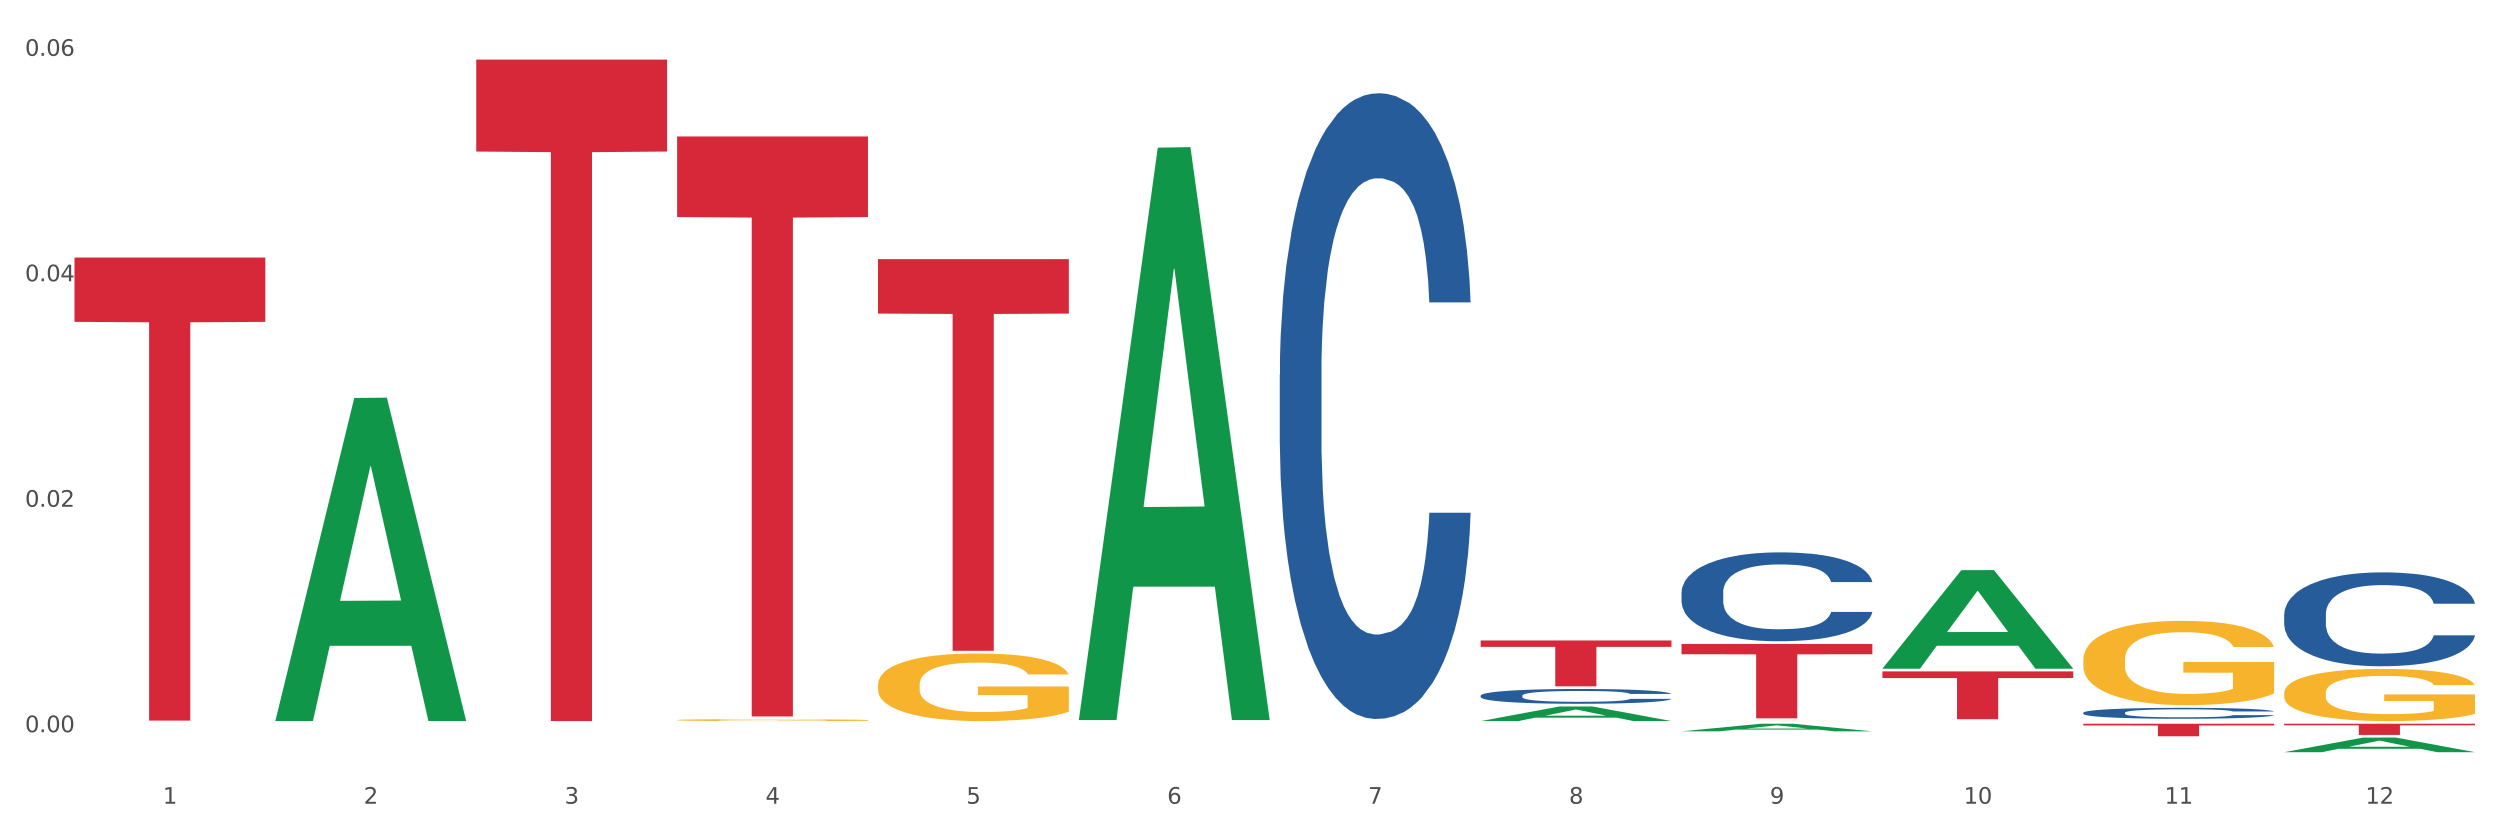 <?xml version="1.0" encoding="utf-8" standalone="no"?>
<!DOCTYPE svg PUBLIC "-//W3C//DTD SVG 1.1//EN"
  "http://www.w3.org/Graphics/SVG/1.1/DTD/svg11.dtd">
<svg xmlns:xlink="http://www.w3.org/1999/xlink" width="1080pt" height="360pt" viewBox="0 0 1080 360" xmlns="http://www.w3.org/2000/svg" version="1.1">
 <rect x="0" y="0" width="1080" height="360" fill="#333333" stroke="none"/>
 <defs>
  <style type="text/css">*{stroke-linejoin: round; stroke-linecap: butt}</style>
 </defs>
 <g id="figure_1">
  <g id="patch_1">
   <path d="M 0 360 
L 1080 360 
L 1080 0 
L 0 0 
z
" style="fill: #ffffff; stroke: #ffffff; stroke-linejoin: miter"/>
  </g>
  <g id="axes_1">
   <g id="matplotlib.axis_1">
    <g id="xtick_1">
     <g id="text_1">
      <!-- 1 -->
      <g style="fill: #4d4d4d" transform="translate(70.342 347.204) scale(0.096 -0.096)">
       <defs>
        <path id="DejaVuSans-31" d="M 794 531 
L 1825 531 
L 1825 4091 
L 703 3866 
L 703 4441 
L 1819 4666 
L 2450 4666 
L 2450 531 
L 3481 531 
L 3481 0 
L 794 0 
L 794 531 
z
" transform="scale(0.016)"/>
       </defs>
       <use xlink:href="#DejaVuSans-31"/>
      </g>
     </g>
    </g>
    <g id="xtick_2">
     <g id="text_2">
      <!-- 2 -->
      <g style="fill: #4d4d4d" transform="translate(157.122 347.204) scale(0.096 -0.096)">
       <defs>
        <path id="DejaVuSans-32" d="M 1228 531 
L 3431 531 
L 3431 0 
L 469 0 
L 469 531 
Q 828 903 1448 1529 
Q 2069 2156 2228 2338 
Q 2531 2678 2651 2914 
Q 2772 3150 2772 3378 
Q 2772 3750 2511 3984 
Q 2250 4219 1831 4219 
Q 1534 4219 1204 4116 
Q 875 4013 500 3803 
L 500 4441 
Q 881 4594 1212 4672 
Q 1544 4750 1819 4750 
Q 2544 4750 2975 4387 
Q 3406 4025 3406 3419 
Q 3406 3131 3298 2873 
Q 3191 2616 2906 2266 
Q 2828 2175 2409 1742 
Q 1991 1309 1228 531 
z
" transform="scale(0.016)"/>
       </defs>
       <use xlink:href="#DejaVuSans-32"/>
      </g>
     </g>
    </g>
    <g id="xtick_3">
     <g id="text_3">
      <!-- 3 -->
      <g style="fill: #4d4d4d" transform="translate(243.902 347.204) scale(0.096 -0.096)">
       <defs>
        <path id="DejaVuSans-33" d="M 2597 2516 
Q 3050 2419 3304 2112 
Q 3559 1806 3559 1356 
Q 3559 666 3084 287 
Q 2609 -91 1734 -91 
Q 1441 -91 1130 -33 
Q 819 25 488 141 
L 488 750 
Q 750 597 1062 519 
Q 1375 441 1716 441 
Q 2309 441 2620 675 
Q 2931 909 2931 1356 
Q 2931 1769 2642 2001 
Q 2353 2234 1838 2234 
L 1294 2234 
L 1294 2753 
L 1863 2753 
Q 2328 2753 2575 2939 
Q 2822 3125 2822 3475 
Q 2822 3834 2567 4026 
Q 2313 4219 1838 4219 
Q 1578 4219 1281 4162 
Q 984 4106 628 3988 
L 628 4550 
Q 988 4650 1302 4700 
Q 1616 4750 1894 4750 
Q 2613 4750 3031 4423 
Q 3450 4097 3450 3541 
Q 3450 3153 3228 2886 
Q 3006 2619 2597 2516 
z
" transform="scale(0.016)"/>
       </defs>
       <use xlink:href="#DejaVuSans-33"/>
      </g>
     </g>
    </g>
    <g id="xtick_4">
     <g id="text_4">
      <!-- 4 -->
      <g style="fill: #4d4d4d" transform="translate(330.683 347.204) scale(0.096 -0.096)">
       <defs>
        <path id="DejaVuSans-34" d="M 2419 4116 
L 825 1625 
L 2419 1625 
L 2419 4116 
z
M 2253 4666 
L 3047 4666 
L 3047 1625 
L 3713 1625 
L 3713 1100 
L 3047 1100 
L 3047 0 
L 2419 0 
L 2419 1100 
L 313 1100 
L 313 1709 
L 2253 4666 
z
" transform="scale(0.016)"/>
       </defs>
       <use xlink:href="#DejaVuSans-34"/>
      </g>
     </g>
    </g>
    <g id="xtick_5">
     <g id="text_5">
      <!-- 5 -->
      <g style="fill: #4d4d4d" transform="translate(417.463 347.204) scale(0.096 -0.096)">
       <defs>
        <path id="DejaVuSans-35" d="M 691 4666 
L 3169 4666 
L 3169 4134 
L 1269 4134 
L 1269 2991 
Q 1406 3038 1543 3061 
Q 1681 3084 1819 3084 
Q 2600 3084 3056 2656 
Q 3513 2228 3513 1497 
Q 3513 744 3044 326 
Q 2575 -91 1722 -91 
Q 1428 -91 1123 -41 
Q 819 9 494 109 
L 494 744 
Q 775 591 1075 516 
Q 1375 441 1709 441 
Q 2250 441 2565 725 
Q 2881 1009 2881 1497 
Q 2881 1984 2565 2268 
Q 2250 2553 1709 2553 
Q 1456 2553 1204 2497 
Q 953 2441 691 2322 
L 691 4666 
z
" transform="scale(0.016)"/>
       </defs>
       <use xlink:href="#DejaVuSans-35"/>
      </g>
     </g>
    </g>
    <g id="xtick_6">
     <g id="text_6">
      <!-- 6 -->
      <g style="fill: #4d4d4d" transform="translate(504.243 347.204) scale(0.096 -0.096)">
       <defs>
        <path id="DejaVuSans-36" d="M 2113 2584 
Q 1688 2584 1439 2293 
Q 1191 2003 1191 1497 
Q 1191 994 1439 701 
Q 1688 409 2113 409 
Q 2538 409 2786 701 
Q 3034 994 3034 1497 
Q 3034 2003 2786 2293 
Q 2538 2584 2113 2584 
z
M 3366 4563 
L 3366 3988 
Q 3128 4100 2886 4159 
Q 2644 4219 2406 4219 
Q 1781 4219 1451 3797 
Q 1122 3375 1075 2522 
Q 1259 2794 1537 2939 
Q 1816 3084 2150 3084 
Q 2853 3084 3261 2657 
Q 3669 2231 3669 1497 
Q 3669 778 3244 343 
Q 2819 -91 2113 -91 
Q 1303 -91 875 529 
Q 447 1150 447 2328 
Q 447 3434 972 4092 
Q 1497 4750 2381 4750 
Q 2619 4750 2861 4703 
Q 3103 4656 3366 4563 
z
" transform="scale(0.016)"/>
       </defs>
       <use xlink:href="#DejaVuSans-36"/>
      </g>
     </g>
    </g>
    <g id="xtick_7">
     <g id="text_7">
      <!-- 7 -->
      <g style="fill: #4d4d4d" transform="translate(591.024 347.204) scale(0.096 -0.096)">
       <defs>
        <path id="DejaVuSans-37" d="M 525 4666 
L 3525 4666 
L 3525 4397 
L 1831 0 
L 1172 0 
L 2766 4134 
L 525 4134 
L 525 4666 
z
" transform="scale(0.016)"/>
       </defs>
       <use xlink:href="#DejaVuSans-37"/>
      </g>
     </g>
    </g>
    <g id="xtick_8">
     <g id="text_8">
      <!-- 8 -->
      <g style="fill: #4d4d4d" transform="translate(677.804 347.204) scale(0.096 -0.096)">
       <defs>
        <path id="DejaVuSans-38" d="M 2034 2216 
Q 1584 2216 1326 1975 
Q 1069 1734 1069 1313 
Q 1069 891 1326 650 
Q 1584 409 2034 409 
Q 2484 409 2743 651 
Q 3003 894 3003 1313 
Q 3003 1734 2745 1975 
Q 2488 2216 2034 2216 
z
M 1403 2484 
Q 997 2584 770 2862 
Q 544 3141 544 3541 
Q 544 4100 942 4425 
Q 1341 4750 2034 4750 
Q 2731 4750 3128 4425 
Q 3525 4100 3525 3541 
Q 3525 3141 3298 2862 
Q 3072 2584 2669 2484 
Q 3125 2378 3379 2068 
Q 3634 1759 3634 1313 
Q 3634 634 3220 271 
Q 2806 -91 2034 -91 
Q 1263 -91 848 271 
Q 434 634 434 1313 
Q 434 1759 690 2068 
Q 947 2378 1403 2484 
z
M 1172 3481 
Q 1172 3119 1398 2916 
Q 1625 2713 2034 2713 
Q 2441 2713 2670 2916 
Q 2900 3119 2900 3481 
Q 2900 3844 2670 4047 
Q 2441 4250 2034 4250 
Q 1625 4250 1398 4047 
Q 1172 3844 1172 3481 
z
" transform="scale(0.016)"/>
       </defs>
       <use xlink:href="#DejaVuSans-38"/>
      </g>
     </g>
    </g>
    <g id="xtick_9">
     <g id="text_9">
      <!-- 9 -->
      <g style="fill: #4d4d4d" transform="translate(764.584 347.204) scale(0.096 -0.096)">
       <defs>
        <path id="DejaVuSans-39" d="M 703 97 
L 703 672 
Q 941 559 1184 500 
Q 1428 441 1663 441 
Q 2288 441 2617 861 
Q 2947 1281 2994 2138 
Q 2813 1869 2534 1725 
Q 2256 1581 1919 1581 
Q 1219 1581 811 2004 
Q 403 2428 403 3163 
Q 403 3881 828 4315 
Q 1253 4750 1959 4750 
Q 2769 4750 3195 4129 
Q 3622 3509 3622 2328 
Q 3622 1225 3098 567 
Q 2575 -91 1691 -91 
Q 1453 -91 1209 -44 
Q 966 3 703 97 
z
M 1959 2075 
Q 2384 2075 2632 2365 
Q 2881 2656 2881 3163 
Q 2881 3666 2632 3958 
Q 2384 4250 1959 4250 
Q 1534 4250 1286 3958 
Q 1038 3666 1038 3163 
Q 1038 2656 1286 2365 
Q 1534 2075 1959 2075 
z
" transform="scale(0.016)"/>
       </defs>
       <use xlink:href="#DejaVuSans-39"/>
      </g>
     </g>
    </g>
    <g id="xtick_10">
     <g id="text_10">
      <!-- 10 -->
      <g style="fill: #4d4d4d" transform="translate(848.311 347.204) scale(0.096 -0.096)">
       <defs>
        <path id="DejaVuSans-30" d="M 2034 4250 
Q 1547 4250 1301 3770 
Q 1056 3291 1056 2328 
Q 1056 1369 1301 889 
Q 1547 409 2034 409 
Q 2525 409 2770 889 
Q 3016 1369 3016 2328 
Q 3016 3291 2770 3770 
Q 2525 4250 2034 4250 
z
M 2034 4750 
Q 2819 4750 3233 4129 
Q 3647 3509 3647 2328 
Q 3647 1150 3233 529 
Q 2819 -91 2034 -91 
Q 1250 -91 836 529 
Q 422 1150 422 2328 
Q 422 3509 836 4129 
Q 1250 4750 2034 4750 
z
" transform="scale(0.016)"/>
       </defs>
       <use xlink:href="#DejaVuSans-31"/>
       <use xlink:href="#DejaVuSans-30" transform="translate(63.623 0)"/>
      </g>
     </g>
    </g>
    <g id="xtick_11">
     <g id="text_11">
      <!-- 11 -->
      <g style="fill: #4d4d4d" transform="translate(935.091 347.204) scale(0.096 -0.096)">
       <use xlink:href="#DejaVuSans-31"/>
       <use xlink:href="#DejaVuSans-31" transform="translate(63.623 0)"/>
      </g>
     </g>
    </g>
    <g id="xtick_12">
     <g id="text_12">
      <!-- 12 -->
      <g style="fill: #4d4d4d" transform="translate(1021.871 347.204) scale(0.096 -0.096)">
       <use xlink:href="#DejaVuSans-31"/>
       <use xlink:href="#DejaVuSans-32" transform="translate(63.623 0)"/>
      </g>
     </g>
    </g>
    <g id="xtick_13"/>
    <g id="xtick_14"/>
    <g id="xtick_15"/>
    <g id="xtick_16"/>
    <g id="xtick_17"/>
    <g id="xtick_18"/>
    <g id="xtick_19"/>
    <g id="xtick_20"/>
    <g id="xtick_21"/>
    <g id="xtick_22"/>
    <g id="xtick_23"/>
   </g>
   <g id="matplotlib.axis_2">
    <g id="ytick_1">
     <g id="text_13">
      <!-- 0.00 -->
      <g style="fill: #4d4d4d" transform="translate(10.8 316.31) scale(0.096 -0.096)">
       <defs>
        <path id="DejaVuSans-2e" d="M 684 794 
L 1344 794 
L 1344 0 
L 684 0 
L 684 794 
z
" transform="scale(0.016)"/>
       </defs>
       <use xlink:href="#DejaVuSans-30"/>
       <use xlink:href="#DejaVuSans-2e" transform="translate(63.623 0)"/>
       <use xlink:href="#DejaVuSans-30" transform="translate(95.41 0)"/>
       <use xlink:href="#DejaVuSans-30" transform="translate(159.033 0)"/>
      </g>
     </g>
    </g>
    <g id="ytick_2">
     <g id="text_14">
      <!-- 0.02 -->
      <g style="fill: #4d4d4d" transform="translate(10.8 218.911) scale(0.096 -0.096)">
       <use xlink:href="#DejaVuSans-30"/>
       <use xlink:href="#DejaVuSans-2e" transform="translate(63.623 0)"/>
       <use xlink:href="#DejaVuSans-30" transform="translate(95.41 0)"/>
       <use xlink:href="#DejaVuSans-32" transform="translate(159.033 0)"/>
      </g>
     </g>
    </g>
    <g id="ytick_3">
     <g id="text_15">
      <!-- 0.04 -->
      <g style="fill: #4d4d4d" transform="translate(10.8 121.513) scale(0.096 -0.096)">
       <use xlink:href="#DejaVuSans-30"/>
       <use xlink:href="#DejaVuSans-2e" transform="translate(63.623 0)"/>
       <use xlink:href="#DejaVuSans-30" transform="translate(95.41 0)"/>
       <use xlink:href="#DejaVuSans-34" transform="translate(159.033 0)"/>
      </g>
     </g>
    </g>
    <g id="ytick_4">
     <g id="text_16">
      <!-- 0.06 -->
      <g style="fill: #4d4d4d" transform="translate(10.8 24.115) scale(0.096 -0.096)">
       <use xlink:href="#DejaVuSans-30"/>
       <use xlink:href="#DejaVuSans-2e" transform="translate(63.623 0)"/>
       <use xlink:href="#DejaVuSans-30" transform="translate(95.41 0)"/>
       <use xlink:href="#DejaVuSans-36" transform="translate(159.033 0)"/>
      </g>
     </g>
    </g>
    <g id="ytick_5"/>
    <g id="ytick_6"/>
    <g id="ytick_7"/>
   </g>
   <g id="PolyCollection_1">
    <path d="M 118.955 311.252 
L 119.04 311.121 
L 153.037 171.918 
L 167.145 171.787 
L 201.397 311.515 
L 185.078 311.515 
L 177.684 278.977 
L 142.583 278.977 
L 142.328 279.502 
L 135.189 311.515 
L 118.955 311.515 
L 118.955 311.252 
L 147.002 259.56 
L 173.265 259.428 
L 160.261 201.57 
L 160.091 201.307 
L 159.921 201.701 
L 146.917 259.428 
L 147.002 259.56 
L 118.955 311.252 
z
" clip-path="url(#pd6fb3d3a4c)" style="fill: #109648"/>
    <path d="M 292.516 311.058 
L 292.613 311.057 
L 292.613 311.029 
L 292.808 311.005 
L 293.781 310.947 
L 295.241 310.899 
L 296.312 310.874 
L 297.383 310.853 
L 298.648 310.832 
L 300.205 310.81 
L 303.028 310.778 
L 304.78 310.762 
L 306.921 310.745 
L 310.815 310.72 
L 313.637 310.706 
L 316.557 310.695 
L 321.327 310.681 
L 324.441 310.674 
L 327.751 310.67 
L 331.741 310.667 
L 334.759 310.666 
L 341.377 310.668 
L 347.023 310.675 
L 349.748 310.681 
L 353.252 310.69 
L 355.101 310.696 
L 358.119 310.708 
L 361.233 310.725 
L 363.375 310.739 
L 366.587 310.765 
L 369.02 310.791 
L 371.259 310.824 
L 372.427 310.846 
L 373.303 310.867 
L 374.081 310.891 
L 374.86 310.929 
L 357.34 310.929 
L 356.659 310.902 
L 355.588 310.877 
L 354.031 310.852 
L 352.668 310.836 
L 350.332 310.817 
L 348.191 310.805 
L 345.952 310.795 
L 343.227 310.788 
L 341.085 310.784 
L 338.068 310.781 
L 332.131 310.781 
L 328.14 310.788 
L 325.415 310.795 
L 323.663 310.802 
L 322.105 310.81 
L 320.353 310.821 
L 318.309 310.837 
L 316.849 310.852 
L 315.389 310.87 
L 314.221 310.889 
L 313.151 310.911 
L 312.275 310.934 
L 311.593 310.958 
L 311.009 310.988 
L 310.523 311.036 
L 310.523 311.143 
L 310.717 311.167 
L 311.204 311.198 
L 311.788 311.222 
L 312.761 311.251 
L 313.637 311.271 
L 315.292 311.298 
L 317.141 311.322 
L 318.601 311.336 
L 320.061 311.349 
L 322.592 311.366 
L 325.415 311.38 
L 327.848 311.388 
L 331.157 311.396 
L 333.396 311.399 
L 335.343 311.401 
L 340.112 311.401 
L 343.519 311.398 
L 347.315 311.393 
L 350.235 311.386 
L 352.668 311.378 
L 355.393 311.364 
L 357.145 311.35 
L 357.145 311.188 
L 335.732 311.188 
L 335.732 311.08 
L 374.957 311.08 
L 374.957 311.396 
L 373.303 311.412 
L 371.453 311.427 
L 369.507 311.44 
L 366.587 311.457 
L 363.083 311.472 
L 359.968 311.483 
L 356.659 311.492 
L 352.765 311.501 
L 347.704 311.509 
L 344.589 311.512 
L 340.696 311.514 
L 336.121 311.515 
L 332.131 311.513 
L 328.237 311.509 
L 324.149 311.502 
L 320.159 311.492 
L 317.141 311.482 
L 314.124 311.47 
L 310.912 311.453 
L 308.381 311.438 
L 306.435 311.424 
L 304.293 311.406 
L 301.957 311.383 
L 300.205 311.362 
L 298.648 311.34 
L 296.993 311.312 
L 295.825 311.288 
L 294.657 311.258 
L 293.976 311.236 
L 293.197 311.201 
L 292.613 311.152 
L 292.516 311.058 
z
" clip-path="url(#pd6fb3d3a4c)" style="fill: #f7b32b"/>
    <path d="M 552.857 161.747 
L 552.954 161.5 
L 552.954 154.587 
L 553.247 145.206 
L 554.319 127.924 
L 555.683 114.84 
L 558.022 99.533 
L 559.289 93.114 
L 560.945 85.955 
L 564.356 74.351 
L 568.254 64.476 
L 570.982 59.045 
L 573.029 55.588 
L 577.609 49.416 
L 580.24 46.701 
L 582.969 44.479 
L 585.307 42.997 
L 589.205 41.269 
L 592.324 40.529 
L 595.929 40.282 
L 598.95 40.529 
L 602.945 41.516 
L 608.792 44.479 
L 611.034 46.207 
L 614.055 49.169 
L 617.173 53.12 
L 619.707 57.07 
L 622.63 62.748 
L 625.651 70.154 
L 628.574 79.536 
L 630.621 88.177 
L 632.277 97.311 
L 633.739 108.421 
L 634.811 120.518 
L 635.298 130.64 
L 617.465 130.64 
L 616.978 121.505 
L 616.004 111.63 
L 615.029 104.964 
L 613.957 99.533 
L 612.301 93.361 
L 610.839 89.411 
L 608.403 84.72 
L 606.161 81.758 
L 604.31 80.029 
L 602.068 78.548 
L 597.293 77.067 
L 593.883 77.067 
L 591.739 77.561 
L 589.108 78.795 
L 586.866 80.523 
L 584.235 83.486 
L 582.189 86.695 
L 580.143 90.892 
L 578.973 93.855 
L 577.219 99.286 
L 576.05 103.73 
L 574.491 111.383 
L 573.614 116.815 
L 572.054 130.887 
L 571.372 141.256 
L 571.08 148.415 
L 570.885 156.315 
L 570.885 194.829 
L 571.47 212.11 
L 571.957 219.517 
L 572.736 227.911 
L 574.198 238.773 
L 576.342 249.389 
L 578.583 257.042 
L 580.435 261.733 
L 582.189 265.189 
L 583.943 267.905 
L 586.087 270.374 
L 587.841 271.855 
L 590.472 273.336 
L 593.59 274.077 
L 596.027 274.077 
L 600.997 272.843 
L 603.238 271.608 
L 605.382 269.88 
L 607.72 267.164 
L 609.572 264.202 
L 610.644 261.98 
L 612.398 257.289 
L 613.762 252.352 
L 614.932 246.673 
L 615.711 241.736 
L 616.588 234.329 
L 617.27 225.936 
L 617.465 221.492 
L 635.298 221.492 
L 634.909 230.379 
L 634.226 239.02 
L 632.862 250.624 
L 631.79 257.289 
L 630.134 265.436 
L 628.379 272.349 
L 625.943 280.002 
L 623.702 285.68 
L 621.363 290.618 
L 618.83 295.062 
L 614.249 301.234 
L 612.593 302.962 
L 609.085 305.925 
L 606.356 307.653 
L 602.361 309.381 
L 598.268 310.368 
L 593.98 310.615 
L 590.18 310.122 
L 585.989 308.64 
L 583.358 307.159 
L 580.435 304.937 
L 577.024 301.481 
L 573.808 297.284 
L 570.788 292.346 
L 567.962 286.668 
L 565.33 280.249 
L 561.92 269.633 
L 559.386 259.264 
L 557.535 249.636 
L 556.268 241.489 
L 555.001 231.12 
L 554.319 223.96 
L 553.247 206.679 
L 552.857 190.632 
L 552.857 161.747 
z
" clip-path="url(#pd6fb3d3a4c)" style="fill: #255c99"/>
    <path d="M 639.637 300.511 
L 639.735 300.505 
L 639.735 300.342 
L 640.027 300.12 
L 641.099 299.711 
L 642.463 299.401 
L 644.802 299.039 
L 646.069 298.887 
L 647.726 298.718 
L 651.136 298.443 
L 655.034 298.21 
L 657.763 298.081 
L 659.809 297.999 
L 664.389 297.853 
L 667.02 297.789 
L 669.749 297.737 
L 672.088 297.702 
L 675.986 297.661 
L 679.104 297.643 
L 682.71 297.637 
L 685.73 297.643 
L 689.726 297.667 
L 695.573 297.737 
L 697.814 297.778 
L 700.835 297.848 
L 703.953 297.941 
L 706.487 298.035 
L 709.41 298.169 
L 712.431 298.344 
L 715.355 298.566 
L 717.401 298.77 
L 719.058 298.987 
L 720.519 299.249 
L 721.591 299.536 
L 722.079 299.775 
L 704.246 299.775 
L 703.758 299.559 
L 702.784 299.325 
L 701.809 299.168 
L 700.737 299.039 
L 699.081 298.893 
L 697.619 298.8 
L 695.183 298.689 
L 692.942 298.619 
L 691.09 298.578 
L 688.849 298.543 
L 684.074 298.508 
L 680.663 298.508 
L 678.519 298.519 
L 675.888 298.549 
L 673.647 298.589 
L 671.016 298.659 
L 668.969 298.735 
L 666.923 298.835 
L 665.754 298.905 
L 663.999 299.033 
L 662.83 299.138 
L 661.271 299.319 
L 660.394 299.448 
L 658.835 299.781 
L 658.153 300.026 
L 657.86 300.196 
L 657.665 300.382 
L 657.665 301.294 
L 658.25 301.702 
L 658.737 301.878 
L 659.517 302.076 
L 660.979 302.333 
L 663.122 302.584 
L 665.364 302.765 
L 667.215 302.876 
L 668.969 302.958 
L 670.723 303.022 
L 672.867 303.081 
L 674.621 303.116 
L 677.252 303.151 
L 680.371 303.168 
L 682.807 303.168 
L 687.777 303.139 
L 690.018 303.11 
L 692.162 303.069 
L 694.501 303.005 
L 696.352 302.935 
L 697.424 302.882 
L 699.178 302.771 
L 700.543 302.654 
L 701.712 302.52 
L 702.492 302.403 
L 703.369 302.228 
L 704.051 302.03 
L 704.246 301.924 
L 722.079 301.924 
L 721.689 302.135 
L 721.007 302.339 
L 719.642 302.614 
L 718.571 302.771 
L 716.914 302.964 
L 715.16 303.128 
L 712.724 303.309 
L 710.482 303.443 
L 708.144 303.56 
L 705.61 303.665 
L 701.03 303.811 
L 699.373 303.852 
L 695.865 303.922 
L 693.136 303.963 
L 689.141 304.004 
L 685.048 304.027 
L 680.761 304.033 
L 676.96 304.021 
L 672.77 303.986 
L 670.139 303.951 
L 667.215 303.899 
L 663.805 303.817 
L 660.589 303.717 
L 657.568 303.601 
L 654.742 303.466 
L 652.111 303.314 
L 648.7 303.063 
L 646.166 302.818 
L 644.315 302.59 
L 643.048 302.398 
L 641.781 302.152 
L 641.099 301.983 
L 640.027 301.574 
L 639.637 301.194 
L 639.637 300.511 
z
" clip-path="url(#pd6fb3d3a4c)" style="fill: #255c99"/>
    <path d="M 726.418 255.878 
L 726.515 255.843 
L 726.515 254.861 
L 726.807 253.528 
L 727.879 251.073 
L 729.244 249.214 
L 731.582 247.039 
L 732.849 246.127 
L 734.506 245.11 
L 737.917 243.462 
L 741.815 242.059 
L 744.543 241.287 
L 746.589 240.796 
L 751.17 239.919 
L 753.801 239.533 
L 756.529 239.218 
L 758.868 239.007 
L 762.766 238.762 
L 765.884 238.657 
L 769.49 238.621 
L 772.511 238.657 
L 776.506 238.797 
L 782.353 239.218 
L 784.594 239.463 
L 787.615 239.884 
L 790.734 240.445 
L 793.267 241.007 
L 796.191 241.813 
L 799.212 242.865 
L 802.135 244.198 
L 804.181 245.426 
L 805.838 246.724 
L 807.3 248.302 
L 808.372 250.02 
L 808.859 251.459 
L 791.026 251.459 
L 790.539 250.161 
L 789.564 248.758 
L 788.59 247.811 
L 787.518 247.039 
L 785.861 246.162 
L 784.399 245.601 
L 781.963 244.935 
L 779.722 244.514 
L 777.87 244.268 
L 775.629 244.058 
L 770.854 243.847 
L 767.443 243.847 
L 765.3 243.918 
L 762.668 244.093 
L 760.427 244.339 
L 757.796 244.759 
L 755.75 245.215 
L 753.703 245.812 
L 752.534 246.233 
L 750.78 247.004 
L 749.61 247.635 
L 748.051 248.723 
L 747.174 249.494 
L 745.615 251.494 
L 744.933 252.967 
L 744.641 253.984 
L 744.446 255.106 
L 744.446 260.578 
L 745.03 263.033 
L 745.518 264.085 
L 746.297 265.278 
L 747.759 266.821 
L 749.903 268.329 
L 752.144 269.416 
L 753.996 270.083 
L 755.75 270.574 
L 757.504 270.96 
L 759.648 271.31 
L 761.402 271.521 
L 764.033 271.731 
L 767.151 271.836 
L 769.587 271.836 
L 774.557 271.661 
L 776.798 271.486 
L 778.942 271.24 
L 781.281 270.854 
L 783.133 270.433 
L 784.205 270.118 
L 785.959 269.451 
L 787.323 268.75 
L 788.492 267.943 
L 789.272 267.242 
L 790.149 266.19 
L 790.831 264.997 
L 791.026 264.366 
L 808.859 264.366 
L 808.469 265.628 
L 807.787 266.856 
L 806.423 268.504 
L 805.351 269.451 
L 803.694 270.609 
L 801.94 271.591 
L 799.504 272.678 
L 797.263 273.485 
L 794.924 274.186 
L 792.39 274.818 
L 787.81 275.695 
L 786.154 275.94 
L 782.645 276.361 
L 779.917 276.606 
L 775.921 276.852 
L 771.829 276.992 
L 767.541 277.027 
L 763.74 276.957 
L 759.55 276.747 
L 756.919 276.536 
L 753.996 276.221 
L 750.585 275.73 
L 747.369 275.133 
L 744.348 274.432 
L 741.522 273.625 
L 738.891 272.713 
L 735.48 271.205 
L 732.947 269.732 
L 731.095 268.364 
L 729.828 267.207 
L 728.562 265.734 
L 727.879 264.716 
L 726.807 262.261 
L 726.418 259.981 
L 726.418 255.878 
z
" clip-path="url(#pd6fb3d3a4c)" style="fill: #255c99"/>
    <path d="M 899.978 307.902 
L 900.076 307.898 
L 900.076 307.777 
L 900.368 307.613 
L 901.44 307.311 
L 902.804 307.082 
L 905.143 306.815 
L 906.41 306.703 
L 908.067 306.578 
L 911.477 306.375 
L 915.375 306.202 
L 918.104 306.107 
L 920.15 306.047 
L 924.73 305.939 
L 927.361 305.892 
L 930.09 305.853 
L 932.429 305.827 
L 936.327 305.797 
L 939.445 305.784 
L 943.051 305.78 
L 946.071 305.784 
L 950.067 305.801 
L 955.914 305.853 
L 958.155 305.883 
L 961.176 305.935 
L 964.294 306.004 
L 966.828 306.073 
L 969.751 306.172 
L 972.772 306.302 
L 975.696 306.465 
L 977.742 306.616 
L 979.399 306.776 
L 980.86 306.97 
L 981.932 307.182 
L 982.42 307.358 
L 964.587 307.358 
L 964.099 307.199 
L 963.125 307.026 
L 962.15 306.91 
L 961.078 306.815 
L 959.422 306.707 
L 957.96 306.638 
L 955.524 306.556 
L 953.283 306.504 
L 951.431 306.474 
L 949.19 306.448 
L 944.415 306.422 
L 941.004 306.422 
L 938.86 306.431 
L 936.229 306.453 
L 933.988 306.483 
L 931.357 306.535 
L 929.31 306.591 
L 927.264 306.664 
L 926.095 306.716 
L 924.34 306.811 
L 923.171 306.888 
L 921.612 307.022 
L 920.735 307.117 
L 919.176 307.363 
L 918.494 307.544 
L 918.201 307.669 
L 918.006 307.807 
L 918.006 308.48 
L 918.591 308.782 
L 919.078 308.911 
L 919.858 309.058 
L 921.32 309.248 
L 923.463 309.433 
L 925.705 309.567 
L 927.556 309.649 
L 929.31 309.71 
L 931.064 309.757 
L 933.208 309.8 
L 934.962 309.826 
L 937.593 309.852 
L 940.712 309.865 
L 943.148 309.865 
L 948.118 309.843 
L 950.359 309.822 
L 952.503 309.792 
L 954.842 309.744 
L 956.693 309.692 
L 957.765 309.653 
L 959.519 309.572 
L 960.884 309.485 
L 962.053 309.386 
L 962.833 309.3 
L 963.71 309.17 
L 964.392 309.024 
L 964.587 308.946 
L 982.42 308.946 
L 982.03 309.101 
L 981.348 309.252 
L 979.983 309.455 
L 978.912 309.572 
L 977.255 309.714 
L 975.501 309.835 
L 973.065 309.968 
L 970.823 310.068 
L 968.485 310.154 
L 965.951 310.232 
L 961.371 310.339 
L 959.714 310.37 
L 956.206 310.421 
L 953.477 310.452 
L 949.482 310.482 
L 945.389 310.499 
L 941.102 310.503 
L 937.301 310.495 
L 933.111 310.469 
L 930.48 310.443 
L 927.556 310.404 
L 924.146 310.344 
L 920.93 310.27 
L 917.909 310.184 
L 915.083 310.085 
L 912.452 309.973 
L 909.041 309.787 
L 906.507 309.606 
L 904.656 309.438 
L 903.389 309.295 
L 902.122 309.114 
L 901.44 308.989 
L 900.368 308.687 
L 899.978 308.407 
L 899.978 307.902 
z
" clip-path="url(#pd6fb3d3a4c)" style="fill: #255c99"/>
    <path d="M 986.759 265.487 
L 986.856 265.45 
L 986.856 264.412 
L 987.148 263.005 
L 988.22 260.411 
L 989.585 258.448 
L 991.923 256.151 
L 993.19 255.188 
L 994.847 254.114 
L 998.258 252.373 
L 1002.156 250.891 
L 1004.884 250.076 
L 1006.93 249.557 
L 1011.511 248.631 
L 1014.142 248.224 
L 1016.87 247.89 
L 1019.209 247.668 
L 1023.107 247.409 
L 1026.225 247.298 
L 1029.831 247.261 
L 1032.852 247.298 
L 1036.847 247.446 
L 1042.694 247.89 
L 1044.935 248.15 
L 1047.956 248.594 
L 1051.075 249.187 
L 1053.608 249.78 
L 1056.532 250.632 
L 1059.553 251.743 
L 1062.476 253.151 
L 1064.522 254.447 
L 1066.179 255.818 
L 1067.641 257.485 
L 1068.713 259.3 
L 1069.2 260.819 
L 1051.367 260.819 
L 1050.88 259.448 
L 1049.905 257.967 
L 1048.931 256.966 
L 1047.859 256.151 
L 1046.202 255.225 
L 1044.74 254.632 
L 1042.304 253.929 
L 1040.063 253.484 
L 1038.211 253.225 
L 1035.97 253.002 
L 1031.195 252.78 
L 1027.784 252.78 
L 1025.641 252.854 
L 1023.009 253.04 
L 1020.768 253.299 
L 1018.137 253.743 
L 1016.091 254.225 
L 1014.044 254.855 
L 1012.875 255.299 
L 1011.121 256.114 
L 1009.951 256.781 
L 1008.392 257.929 
L 1007.515 258.744 
L 1005.956 260.856 
L 1005.274 262.412 
L 1004.982 263.486 
L 1004.787 264.672 
L 1004.787 270.451 
L 1005.371 273.044 
L 1005.859 274.155 
L 1006.638 275.415 
L 1008.1 277.045 
L 1010.244 278.638 
L 1012.485 279.786 
L 1014.337 280.49 
L 1016.091 281.008 
L 1017.845 281.416 
L 1019.989 281.786 
L 1021.743 282.009 
L 1024.374 282.231 
L 1027.492 282.342 
L 1029.928 282.342 
L 1034.898 282.157 
L 1037.139 281.972 
L 1039.283 281.712 
L 1041.622 281.305 
L 1043.474 280.86 
L 1044.546 280.527 
L 1046.3 279.823 
L 1047.664 279.082 
L 1048.833 278.23 
L 1049.613 277.489 
L 1050.49 276.378 
L 1051.172 275.118 
L 1051.367 274.451 
L 1069.2 274.451 
L 1068.81 275.785 
L 1068.128 277.082 
L 1066.764 278.823 
L 1065.692 279.823 
L 1064.035 281.045 
L 1062.281 282.083 
L 1059.845 283.231 
L 1057.604 284.083 
L 1055.265 284.824 
L 1052.731 285.491 
L 1048.151 286.417 
L 1046.495 286.676 
L 1042.986 287.121 
L 1040.258 287.38 
L 1036.262 287.639 
L 1032.17 287.788 
L 1027.882 287.825 
L 1024.081 287.751 
L 1019.891 287.528 
L 1017.26 287.306 
L 1014.337 286.973 
L 1010.926 286.454 
L 1007.71 285.824 
L 1004.689 285.083 
L 1001.863 284.231 
L 999.232 283.268 
L 995.821 281.675 
L 993.288 280.119 
L 991.436 278.675 
L 990.169 277.452 
L 988.903 275.896 
L 988.22 274.822 
L 987.148 272.229 
L 986.759 269.821 
L 986.759 265.487 
z
" clip-path="url(#pd6fb3d3a4c)" style="fill: #255c99"/>
    <path d="M 986.759 312.662 
L 1069.2 312.662 
L 1069.2 313.332 
L 1036.77 313.336 
L 1036.77 317.479 
L 1018.993 317.479 
L 1018.993 313.336 
L 986.759 313.332 
L 986.759 312.667 
L 986.759 312.662 
z
" clip-path="url(#pd6fb3d3a4c)" style="fill: #d62839"/>
    <path d="M 813.198 290.041 
L 895.639 290.041 
L 895.639 292.91 
L 863.21 292.929 
L 863.21 310.687 
L 845.432 310.687 
L 845.432 292.929 
L 813.198 292.91 
L 813.198 290.06 
L 813.198 290.041 
z
" clip-path="url(#pd6fb3d3a4c)" style="fill: #d62839"/>
    <path d="M 726.418 278.175 
L 808.859 278.175 
L 808.859 282.64 
L 776.429 282.67 
L 776.429 310.307 
L 758.652 310.307 
L 758.652 282.67 
L 726.418 282.64 
L 726.418 278.205 
L 726.418 278.175 
z
" clip-path="url(#pd6fb3d3a4c)" style="fill: #d62839"/>
    <path d="M 639.637 276.686 
L 722.079 276.686 
L 722.079 279.438 
L 689.649 279.457 
L 689.649 296.49 
L 671.872 296.49 
L 671.872 279.457 
L 639.637 279.438 
L 639.637 276.705 
L 639.637 276.686 
z
" clip-path="url(#pd6fb3d3a4c)" style="fill: #d62839"/>
    <path d="M 379.296 111.954 
L 461.738 111.954 
L 461.738 135.467 
L 429.308 135.626 
L 429.308 281.157 
L 411.531 281.157 
L 411.531 135.626 
L 379.296 135.467 
L 379.296 112.113 
L 379.296 111.954 
z
" clip-path="url(#pd6fb3d3a4c)" style="fill: #d62839"/>
    <path d="M 292.516 58.947 
L 374.957 58.947 
L 374.957 93.768 
L 342.528 94.003 
L 342.528 309.518 
L 324.75 309.518 
L 324.75 94.003 
L 292.516 93.768 
L 292.516 59.182 
L 292.516 58.947 
z
" clip-path="url(#pd6fb3d3a4c)" style="fill: #d62839"/>
    <path d="M 205.736 25.759 
L 288.177 25.759 
L 288.177 65.467 
L 255.747 65.735 
L 255.747 311.49 
L 237.97 311.49 
L 237.97 65.735 
L 205.736 65.467 
L 205.736 26.028 
L 205.736 25.759 
z
" clip-path="url(#pd6fb3d3a4c)" style="fill: #d62839"/>
    <path d="M 32.175 111.244 
L 114.616 111.244 
L 114.616 139.045 
L 82.187 139.233 
L 82.187 311.296 
L 64.409 311.296 
L 64.409 139.233 
L 32.175 139.045 
L 32.175 111.432 
L 32.175 111.244 
z
" clip-path="url(#pd6fb3d3a4c)" style="fill: #d62839"/>
    <path d="M 899.978 312.662 
L 982.42 312.662 
L 982.42 313.413 
L 949.99 313.418 
L 949.99 318.066 
L 932.213 318.066 
L 932.213 313.418 
L 899.978 313.413 
L 899.978 312.667 
L 899.978 312.662 
z
" clip-path="url(#pd6fb3d3a4c)" style="fill: #d62839"/>
    <path d="M 899.978 285.037 
L 900.076 285.004 
L 900.076 283.806 
L 900.27 282.775 
L 901.244 280.28 
L 902.704 278.217 
L 903.774 277.12 
L 904.845 276.221 
L 906.11 275.323 
L 907.668 274.392 
L 910.49 273.028 
L 912.242 272.329 
L 914.384 271.597 
L 918.277 270.533 
L 921.1 269.934 
L 924.02 269.435 
L 928.789 268.836 
L 931.904 268.57 
L 935.213 268.37 
L 939.204 268.237 
L 942.221 268.204 
L 948.84 268.304 
L 954.485 268.603 
L 957.21 268.836 
L 960.714 269.235 
L 962.564 269.501 
L 965.581 270.034 
L 968.696 270.732 
L 970.837 271.331 
L 974.049 272.462 
L 976.482 273.593 
L 978.721 274.991 
L 979.889 275.955 
L 980.765 276.853 
L 981.544 277.885 
L 982.322 279.515 
L 964.802 279.515 
L 964.121 278.351 
L 963.05 277.253 
L 961.493 276.188 
L 960.13 275.523 
L 957.794 274.691 
L 955.653 274.159 
L 953.414 273.76 
L 950.689 273.427 
L 948.548 273.261 
L 945.53 273.128 
L 939.593 273.161 
L 935.602 273.427 
L 932.877 273.76 
L 931.125 274.059 
L 929.568 274.392 
L 927.816 274.857 
L 925.772 275.556 
L 924.312 276.188 
L 922.852 276.987 
L 921.684 277.785 
L 920.613 278.716 
L 919.737 279.715 
L 919.056 280.746 
L 918.472 282.01 
L 917.985 284.106 
L 917.985 288.663 
L 918.18 289.695 
L 918.666 291.059 
L 919.25 292.09 
L 920.224 293.321 
L 921.1 294.153 
L 922.754 295.35 
L 924.604 296.348 
L 926.064 296.98 
L 927.524 297.513 
L 930.054 298.245 
L 932.877 298.843 
L 935.31 299.209 
L 938.62 299.542 
L 940.858 299.675 
L 942.805 299.742 
L 947.574 299.742 
L 950.981 299.642 
L 954.777 299.409 
L 957.697 299.11 
L 960.13 298.744 
L 962.856 298.145 
L 964.608 297.579 
L 964.608 290.626 
L 943.194 290.593 
L 943.194 285.969 
L 982.42 285.969 
L 982.42 299.542 
L 980.765 300.241 
L 978.916 300.873 
L 976.969 301.438 
L 974.049 302.137 
L 970.545 302.802 
L 967.43 303.268 
L 964.121 303.667 
L 960.228 304.033 
L 955.166 304.366 
L 952.052 304.499 
L 948.158 304.599 
L 943.584 304.632 
L 939.593 304.565 
L 935.7 304.399 
L 931.612 304.1 
L 927.621 303.667 
L 924.604 303.235 
L 921.586 302.702 
L 918.374 302.004 
L 915.844 301.338 
L 913.897 300.74 
L 911.756 299.974 
L 909.42 298.976 
L 907.668 298.078 
L 906.11 297.147 
L 904.456 295.949 
L 903.288 294.918 
L 902.12 293.62 
L 901.438 292.656 
L 900.66 291.159 
L 900.076 289.063 
L 899.978 285.037 
z
" clip-path="url(#pd6fb3d3a4c)" style="fill: #f7b32b"/>
    <path d="M 466.077 310.613 
L 466.162 310.381 
L 500.158 63.788 
L 514.267 63.556 
L 548.518 311.078 
L 532.2 311.078 
L 524.805 253.439 
L 489.704 253.439 
L 489.449 254.369 
L 482.31 311.078 
L 466.077 311.078 
L 466.077 310.613 
L 494.124 219.042 
L 520.386 218.809 
L 507.382 116.314 
L 507.212 115.849 
L 507.042 116.547 
L 494.039 218.809 
L 494.124 219.042 
L 466.077 310.613 
z
" clip-path="url(#pd6fb3d3a4c)" style="fill: #109648"/>
    <path d="M 639.637 311.503 
L 639.722 311.497 
L 673.719 305.186 
L 687.827 305.18 
L 722.079 311.515 
L 705.76 311.515 
L 698.366 310.04 
L 663.265 310.04 
L 663.01 310.063 
L 655.871 311.515 
L 639.637 311.515 
L 639.637 311.503 
L 667.684 309.159 
L 693.947 309.154 
L 680.943 306.531 
L 680.773 306.519 
L 680.603 306.537 
L 667.599 309.154 
L 667.684 309.159 
L 639.637 311.503 
z
" clip-path="url(#pd6fb3d3a4c)" style="fill: #109648"/>
    <path d="M 726.418 315.932 
L 726.503 315.929 
L 760.499 312.665 
L 774.608 312.662 
L 808.859 315.938 
L 792.541 315.938 
L 785.146 315.176 
L 750.045 315.176 
L 749.79 315.188 
L 742.651 315.938 
L 726.418 315.938 
L 726.418 315.932 
L 754.465 314.72 
L 780.727 314.717 
L 767.723 313.361 
L 767.553 313.354 
L 767.383 313.364 
L 754.38 314.717 
L 754.465 314.72 
L 726.418 315.932 
z
" clip-path="url(#pd6fb3d3a4c)" style="fill: #109648"/>
    <path d="M 813.198 288.813 
L 813.283 288.773 
L 847.279 246.314 
L 861.388 246.274 
L 895.639 288.893 
L 879.321 288.893 
L 871.927 278.969 
L 836.826 278.969 
L 836.571 279.129 
L 829.431 288.893 
L 813.198 288.893 
L 813.198 288.813 
L 841.245 273.046 
L 867.507 273.006 
L 854.504 255.358 
L 854.334 255.278 
L 854.164 255.398 
L 841.16 273.006 
L 841.245 273.046 
L 813.198 288.813 
z
" clip-path="url(#pd6fb3d3a4c)" style="fill: #109648"/>
    <path d="M 986.759 324.938 
L 986.844 324.932 
L 1020.84 318.632 
L 1034.949 318.626 
L 1069.2 324.95 
L 1052.882 324.95 
L 1045.487 323.477 
L 1010.386 323.477 
L 1010.131 323.501 
L 1002.992 324.95 
L 986.759 324.95 
L 986.759 324.938 
L 1014.806 322.598 
L 1041.068 322.592 
L 1028.064 319.974 
L 1027.894 319.962 
L 1027.724 319.98 
L 1014.721 322.592 
L 1014.806 322.598 
L 986.759 324.938 
z
" clip-path="url(#pd6fb3d3a4c)" style="fill: #109648"/>
    <path d="M 986.759 299.389 
L 986.856 299.369 
L 986.856 298.627 
L 987.051 297.989 
L 988.024 296.445 
L 989.484 295.169 
L 990.555 294.49 
L 991.625 293.934 
L 992.891 293.378 
L 994.448 292.801 
L 997.271 291.957 
L 999.023 291.525 
L 1001.164 291.072 
L 1005.057 290.413 
L 1007.88 290.043 
L 1010.8 289.734 
L 1015.569 289.363 
L 1018.684 289.199 
L 1021.993 289.075 
L 1025.984 288.993 
L 1029.001 288.972 
L 1035.62 289.034 
L 1041.265 289.219 
L 1043.991 289.363 
L 1047.495 289.611 
L 1049.344 289.775 
L 1052.361 290.105 
L 1055.476 290.537 
L 1057.617 290.907 
L 1060.829 291.607 
L 1063.263 292.307 
L 1065.501 293.172 
L 1066.669 293.769 
L 1067.545 294.325 
L 1068.324 294.963 
L 1069.103 295.972 
L 1051.583 295.972 
L 1050.901 295.251 
L 1049.831 294.572 
L 1048.273 293.913 
L 1046.911 293.501 
L 1044.575 292.987 
L 1042.433 292.657 
L 1040.195 292.41 
L 1037.469 292.204 
L 1035.328 292.101 
L 1032.311 292.019 
L 1026.373 292.04 
L 1022.383 292.204 
L 1019.657 292.41 
L 1017.905 292.596 
L 1016.348 292.801 
L 1014.596 293.09 
L 1012.552 293.522 
L 1011.092 293.913 
L 1009.632 294.407 
L 1008.464 294.901 
L 1007.393 295.478 
L 1006.517 296.095 
L 1005.836 296.733 
L 1005.252 297.516 
L 1004.765 298.813 
L 1004.765 301.633 
L 1004.96 302.271 
L 1005.447 303.115 
L 1006.031 303.754 
L 1007.004 304.515 
L 1007.88 305.03 
L 1009.535 305.771 
L 1011.384 306.389 
L 1012.844 306.78 
L 1014.304 307.109 
L 1016.835 307.562 
L 1019.657 307.933 
L 1022.091 308.159 
L 1025.4 308.365 
L 1027.639 308.447 
L 1029.585 308.488 
L 1034.355 308.488 
L 1037.761 308.427 
L 1041.557 308.283 
L 1044.477 308.097 
L 1046.911 307.871 
L 1049.636 307.5 
L 1051.388 307.15 
L 1051.388 302.848 
L 1029.975 302.827 
L 1029.975 299.966 
L 1069.2 299.966 
L 1069.2 308.365 
L 1067.545 308.797 
L 1065.696 309.188 
L 1063.749 309.538 
L 1060.829 309.971 
L 1057.325 310.382 
L 1054.211 310.671 
L 1050.901 310.918 
L 1047.008 311.144 
L 1041.947 311.35 
L 1038.832 311.432 
L 1034.939 311.494 
L 1030.364 311.515 
L 1026.373 311.474 
L 1022.48 311.371 
L 1018.392 311.185 
L 1014.401 310.918 
L 1011.384 310.65 
L 1008.367 310.321 
L 1005.155 309.888 
L 1002.624 309.477 
L 1000.677 309.106 
L 998.536 308.633 
L 996.2 308.015 
L 994.448 307.459 
L 992.891 306.883 
L 991.236 306.142 
L 990.068 305.503 
L 988.9 304.701 
L 988.219 304.104 
L 987.44 303.177 
L 986.856 301.88 
L 986.759 299.389 
z
" clip-path="url(#pd6fb3d3a4c)" style="fill: #f7b32b"/>
    <path d="M 726.418 311.482 
L 726.515 311.482 
L 726.515 311.48 
L 726.71 311.478 
L 727.683 311.474 
L 729.143 311.471 
L 730.214 311.469 
L 731.284 311.468 
L 732.55 311.466 
L 734.107 311.464 
L 736.93 311.462 
L 738.682 311.461 
L 740.823 311.46 
L 744.716 311.458 
L 747.539 311.457 
L 750.459 311.456 
L 755.228 311.455 
L 758.343 311.455 
L 761.652 311.454 
L 765.643 311.454 
L 768.66 311.454 
L 775.279 311.454 
L 780.924 311.455 
L 783.65 311.455 
L 787.154 311.456 
L 789.003 311.456 
L 792.02 311.457 
L 795.135 311.458 
L 797.276 311.459 
L 800.488 311.461 
L 802.922 311.463 
L 805.16 311.465 
L 806.328 311.467 
L 807.204 311.469 
L 807.983 311.47 
L 808.762 311.473 
L 791.242 311.473 
L 790.56 311.471 
L 789.49 311.469 
L 787.932 311.467 
L 786.57 311.466 
L 784.234 311.465 
L 782.092 311.464 
L 779.854 311.463 
L 777.128 311.463 
L 774.987 311.463 
L 771.97 311.462 
L 766.032 311.462 
L 762.042 311.463 
L 759.316 311.463 
L 757.564 311.464 
L 756.007 311.464 
L 754.255 311.465 
L 752.211 311.466 
L 750.751 311.467 
L 749.291 311.469 
L 748.123 311.47 
L 747.052 311.472 
L 746.176 311.473 
L 745.495 311.475 
L 744.911 311.477 
L 744.424 311.481 
L 744.424 311.488 
L 744.619 311.49 
L 745.106 311.492 
L 745.69 311.494 
L 746.663 311.496 
L 747.539 311.497 
L 749.194 311.499 
L 751.043 311.501 
L 752.503 311.502 
L 753.963 311.503 
L 756.494 311.504 
L 759.316 311.505 
L 761.75 311.506 
L 765.059 311.506 
L 767.298 311.506 
L 769.244 311.507 
L 774.014 311.507 
L 777.42 311.506 
L 781.216 311.506 
L 784.136 311.506 
L 786.57 311.505 
L 789.295 311.504 
L 791.047 311.503 
L 791.047 311.491 
L 769.634 311.491 
L 769.634 311.484 
L 808.859 311.484 
L 808.859 311.506 
L 807.204 311.507 
L 805.355 311.508 
L 803.408 311.509 
L 800.488 311.511 
L 796.984 311.512 
L 793.87 311.512 
L 790.56 311.513 
L 786.667 311.514 
L 781.606 311.514 
L 778.491 311.514 
L 774.598 311.515 
L 770.023 311.515 
L 766.032 311.515 
L 762.139 311.514 
L 758.051 311.514 
L 754.06 311.513 
L 751.043 311.512 
L 748.026 311.512 
L 744.814 311.51 
L 742.283 311.509 
L 740.336 311.508 
L 738.195 311.507 
L 735.859 311.505 
L 734.107 311.504 
L 732.55 311.502 
L 730.895 311.5 
L 729.727 311.499 
L 728.559 311.496 
L 727.878 311.495 
L 727.099 311.492 
L 726.515 311.489 
L 726.418 311.482 
z
" clip-path="url(#pd6fb3d3a4c)" style="fill: #f7b32b"/>
    <path d="M 379.296 295.802 
L 379.394 295.776 
L 379.394 294.815 
L 379.588 293.989 
L 380.562 291.988 
L 382.022 290.334 
L 383.092 289.454 
L 384.163 288.733 
L 385.428 288.013 
L 386.986 287.266 
L 389.808 286.172 
L 391.56 285.612 
L 393.702 285.025 
L 397.595 284.172 
L 400.418 283.692 
L 403.338 283.291 
L 408.107 282.811 
L 411.222 282.598 
L 414.531 282.438 
L 418.522 282.331 
L 421.539 282.304 
L 428.158 282.384 
L 433.803 282.624 
L 436.528 282.811 
L 440.032 283.131 
L 441.882 283.345 
L 444.899 283.772 
L 448.014 284.332 
L 450.155 284.812 
L 453.367 285.719 
L 455.8 286.626 
L 458.039 287.746 
L 459.207 288.52 
L 460.083 289.24 
L 460.862 290.067 
L 461.64 291.374 
L 444.12 291.374 
L 443.439 290.441 
L 442.368 289.56 
L 440.811 288.707 
L 439.448 288.173 
L 437.112 287.506 
L 434.971 287.079 
L 432.732 286.759 
L 430.007 286.493 
L 427.866 286.359 
L 424.848 286.252 
L 418.911 286.279 
L 414.92 286.493 
L 412.195 286.759 
L 410.443 286.999 
L 408.886 287.266 
L 407.134 287.64 
L 405.09 288.2 
L 403.63 288.707 
L 402.17 289.347 
L 401.002 289.987 
L 399.931 290.734 
L 399.055 291.534 
L 398.374 292.361 
L 397.79 293.375 
L 397.303 295.056 
L 397.303 298.71 
L 397.498 299.537 
L 397.984 300.631 
L 398.568 301.458 
L 399.542 302.445 
L 400.418 303.112 
L 402.072 304.072 
L 403.922 304.872 
L 405.382 305.379 
L 406.842 305.806 
L 409.372 306.393 
L 412.195 306.873 
L 414.628 307.167 
L 417.938 307.433 
L 420.176 307.54 
L 422.123 307.593 
L 426.892 307.593 
L 430.299 307.513 
L 434.095 307.327 
L 437.015 307.086 
L 439.448 306.793 
L 442.174 306.313 
L 443.926 305.859 
L 443.926 300.284 
L 422.512 300.257 
L 422.512 296.549 
L 461.738 296.549 
L 461.738 307.433 
L 460.083 307.993 
L 458.234 308.5 
L 456.287 308.954 
L 453.367 309.514 
L 449.863 310.048 
L 446.748 310.421 
L 443.439 310.741 
L 439.546 311.035 
L 434.484 311.301 
L 431.37 311.408 
L 427.476 311.488 
L 422.902 311.515 
L 418.911 311.461 
L 415.018 311.328 
L 410.93 311.088 
L 406.939 310.741 
L 403.922 310.394 
L 400.904 309.968 
L 397.692 309.407 
L 395.162 308.874 
L 393.215 308.394 
L 391.074 307.78 
L 388.738 306.98 
L 386.986 306.26 
L 385.428 305.513 
L 383.774 304.552 
L 382.606 303.725 
L 381.438 302.685 
L 380.756 301.911 
L 379.978 300.711 
L 379.394 299.03 
L 379.296 295.802 
z
" clip-path="url(#pd6fb3d3a4c)" style="fill: #f7b32b"/>
   </g>
  </g>
 </g>
 <defs>
  <clipPath id="pd6fb3d3a4c">
   <rect x="32.175" y="10.8" width="1037.025" height="329.109"/>
  </clipPath>
 </defs>
</svg>
